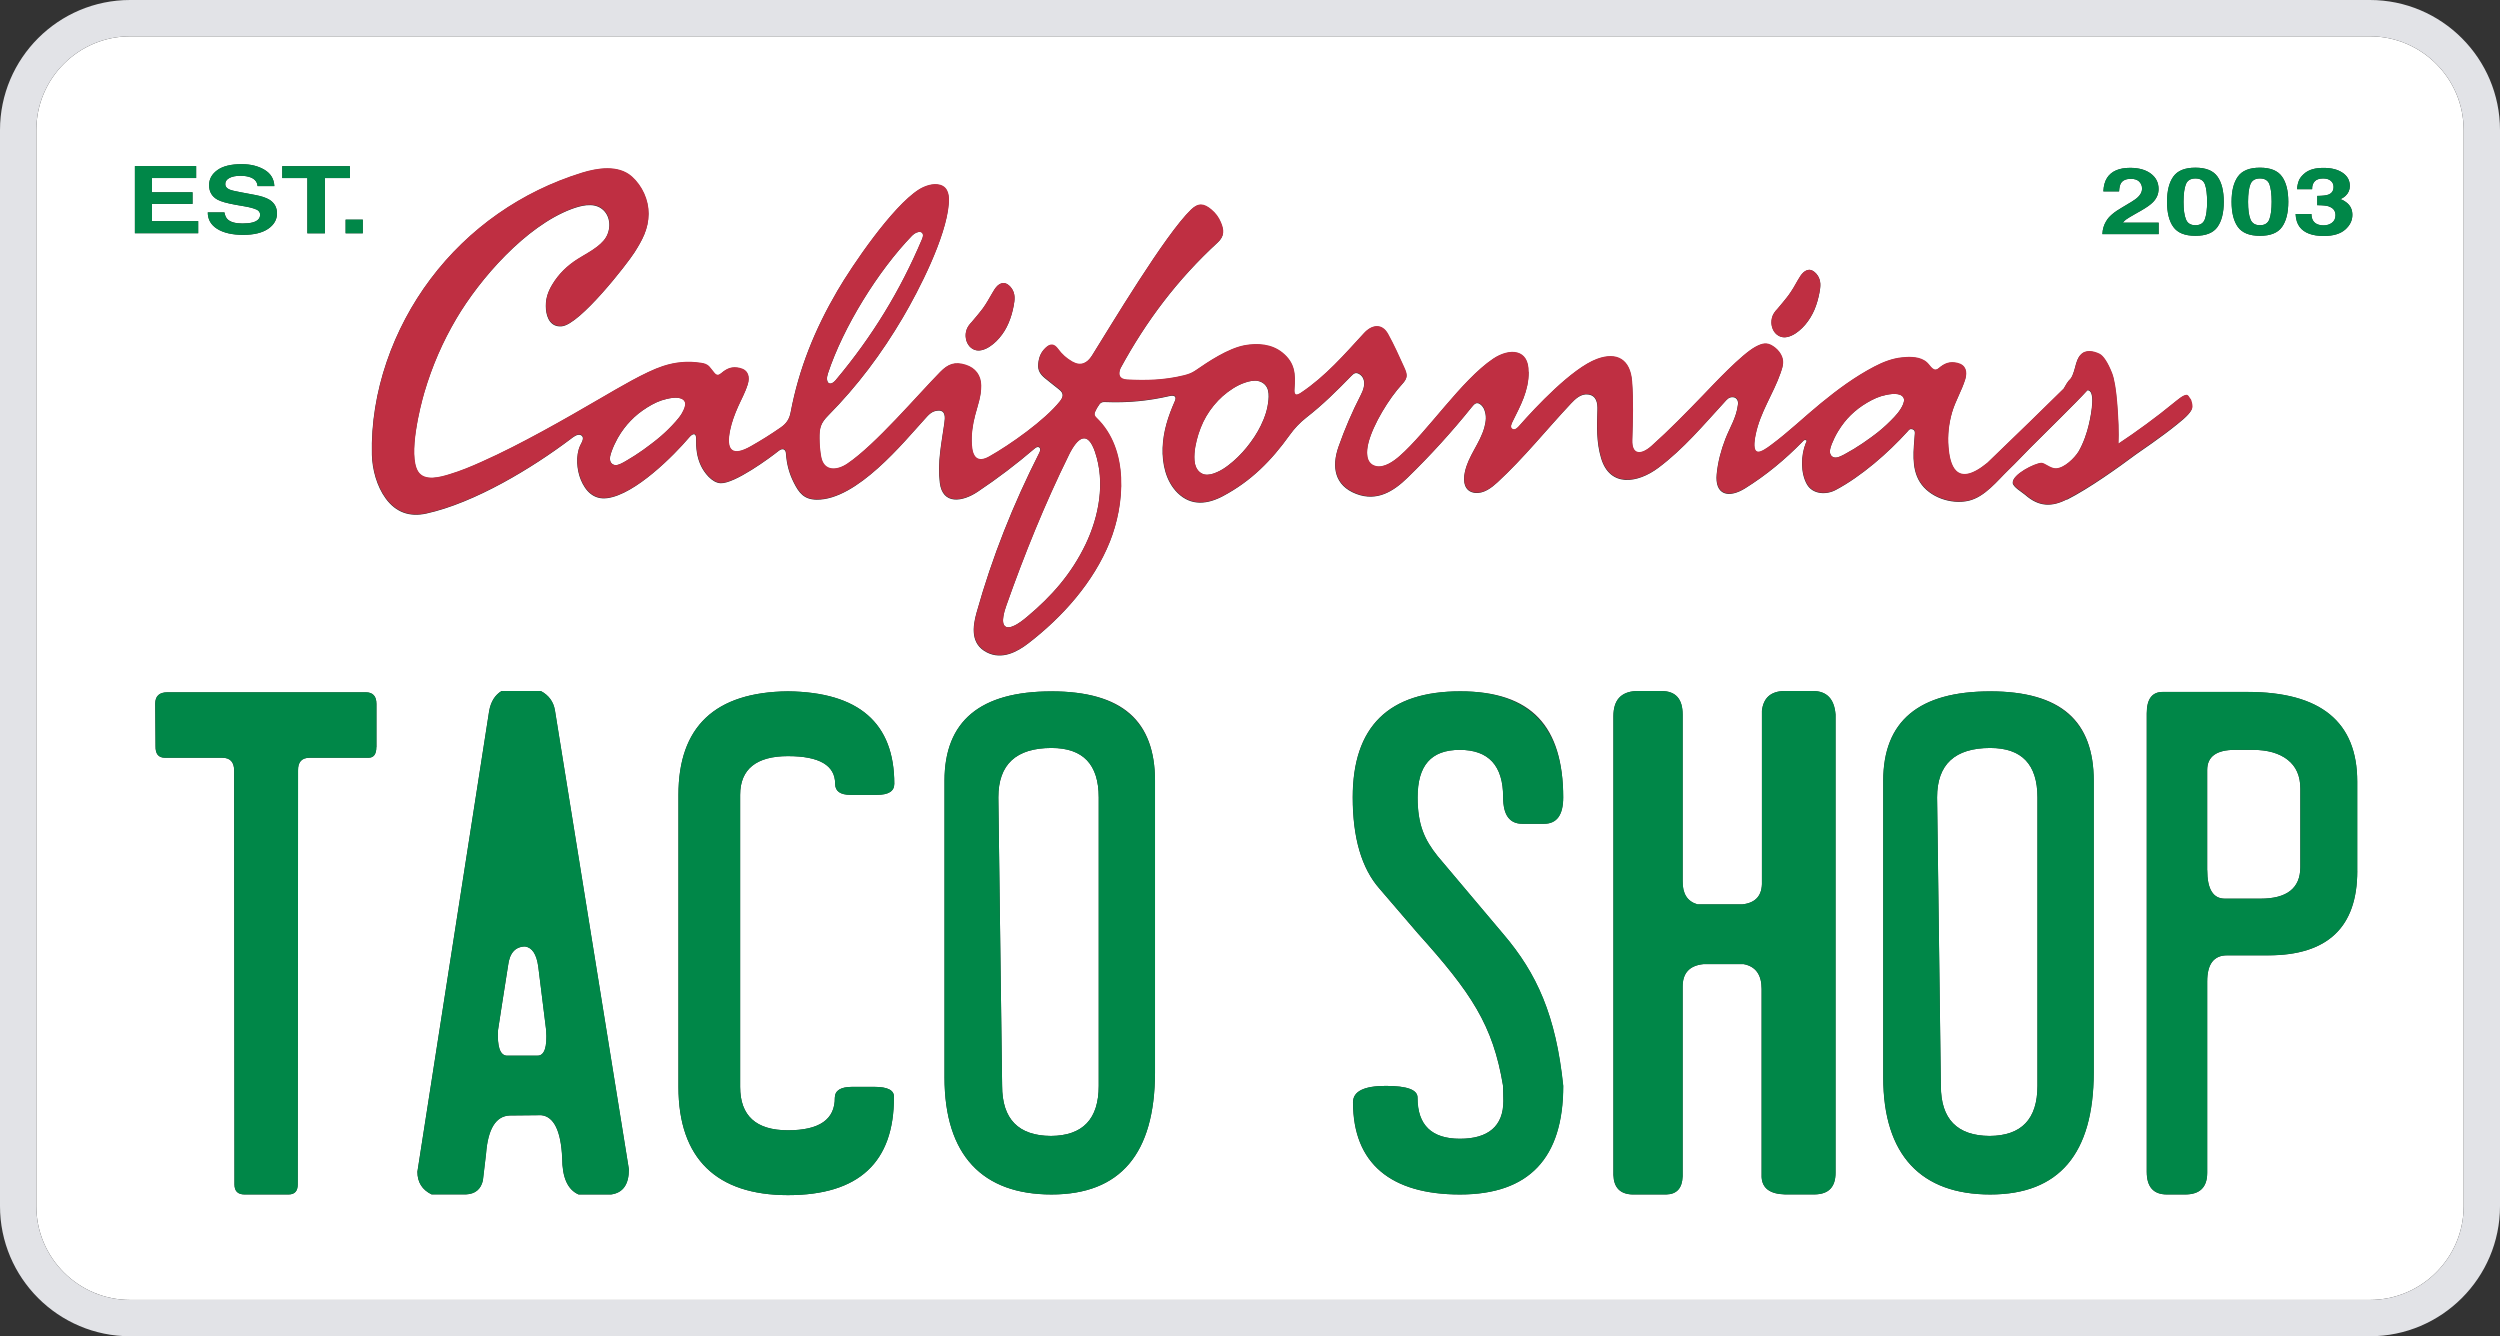 <?xml version="1.0" encoding="UTF-8"?>
<svg id="Layer_2" data-name="Layer 2" xmlns="http://www.w3.org/2000/svg" viewBox="0 0 490.03 261.92">
  <rect x="0" y="0" width="490.03" height="261.92" fill="#333333" stroke="none"/>
  <defs>
    <style>
      .cls-1 {
        fill: #008748;
      }

      .cls-2 {
        fill: #fff;
      }

      .cls-3 {
        fill: #e2e3e7;
      }

      .cls-4 {
        fill: #bf2f42;
        fill-rule: evenodd;
      }
    </style>
  </defs>
  <g id="Capa_1" data-name="Capa 1">
    <g>
      <g>
        <path class="cls-2" d="M206.11,146.61c-6.95,0-10.42,3.23-10.42,9.68l.74,56.56c0,6.5,3.19,9.77,9.56,9.81,6.25-.04,9.37-3.31,9.37-9.81v-56.56c0-6.46-3.08-9.68-9.25-9.68Z"/>
        <path class="cls-2" d="M133.01,77.99c-.69-.11-1.55,.02-2.31,.2-.75,.17-1.38,.39-2,.67-.62,.28-1.23,.62-1.84,1-.6,.38-1.19,.79-1.74,1.23-.56,.45-1.07,.92-1.52,1.4-.45,.47-.85,.93-1.26,1.47-.41,.54-.84,1.17-1.25,1.9-.51,.92-.91,1.8-1.18,2.56-.28,.76-.44,1.4-.3,1.9,.14,.51,.57,.87,1.15,.85,.57-.03,1.3-.44,1.92-.8,.62-.36,1.13-.67,1.69-1.03,.55-.36,1.15-.76,1.72-1.16,.57-.4,1.11-.81,1.67-1.24,.56-.42,1.13-.88,1.67-1.34,.54-.46,1.04-.92,1.55-1.42,.51-.5,1.02-1.04,1.48-1.56,.46-.52,.87-1.03,1.25-1.66,.37-.63,.7-1.39,.62-1.95-.09-.56-.61-.91-1.29-1.02Z"/>
        <path class="cls-2" d="M163.86,74.45c7.09-8.45,12.6-17.45,16.89-27.61,.69-1.63-.86-1.78-1.97-.65-6.63,6.85-13.51,17.94-16.5,27.03-.57,1.75,.34,2.72,1.59,1.23Z"/>
        <path class="cls-2" d="M390.11,146.61c-6.95,0-10.42,3.23-10.42,9.68l.74,56.56c0,6.5,3.19,9.77,9.56,9.81,6.25-.04,9.37-3.31,9.37-9.81v-56.56c0-6.46-3.08-9.68-9.25-9.68Z"/>
        <path class="cls-2" d="M442.98,44.15c.94,0,1.56-.39,1.85-1.18,.29-.79,.44-1.93,.44-3.41s-.15-2.71-.44-3.46c-.29-.75-.91-1.12-1.85-1.12s-1.56,.37-1.87,1.12c-.3,.75-.46,1.9-.46,3.46s.15,2.63,.46,3.41c.3,.79,.93,1.18,1.87,1.18Z"/>
        <path class="cls-2" d="M430.33,44.15c.94,0,1.56-.39,1.85-1.18,.29-.79,.44-1.93,.44-3.41s-.15-2.71-.44-3.46c-.29-.75-.91-1.12-1.85-1.12s-1.56,.37-1.87,1.12c-.3,.75-.46,1.9-.46,3.46s.15,2.63,.46,3.41c.3,.79,.93,1.18,1.87,1.18Z"/>
        <path class="cls-2" d="M105.51,189.47c-.33-2.43-1.19-3.74-2.59-3.95-1.93,.04-3.04,1.29-3.33,3.76l-1.23,7.83-.74,4.81c-.17,3.21,.39,4.87,1.66,5h5.98c1.44,.08,2.04-1.6,1.79-5.06l-1.54-12.4Z"/>
        <path class="cls-2" d="M464.52,7.12H25.51C15.37,7.12,7.12,15.37,7.12,25.51V236.41c0,10.14,8.25,18.39,18.39,18.39H464.52c10.14,0,18.39-8.25,18.39-18.39V25.51c0-10.14-8.25-18.39-18.39-18.39Zm-8.01,33.34c-.49-.16-1.25-.24-2.3-.24v-1.82c1.03-.01,1.74-.09,2.15-.24,.7-.25,1.05-.76,1.05-1.52,0-.49-.18-.9-.54-1.2-.36-.31-.86-.46-1.51-.46-.75,0-1.29,.19-1.65,.57-.35,.38-.52,.89-.5,1.53h-2.95c.03-.64,.17-1.25,.41-1.83,.26-.51,.67-.97,1.22-1.4,.41-.3,.91-.54,1.48-.7,.57-.16,1.27-.24,2.1-.24,1.54,0,2.78,.32,3.72,.96,.94,.64,1.41,1.5,1.41,2.58,0,.76-.28,1.4-.84,1.93-.36,.33-.73,.55-1.11,.67,.29,0,.7,.2,1.24,.6,.81,.6,1.21,1.42,1.21,2.46,0,1.1-.47,2.06-1.41,2.89-.94,.83-2.34,1.25-4.19,1.25-2.28,0-3.86-.6-4.75-1.79-.47-.64-.73-1.47-.78-2.5h3.11c0,.52,.1,.95,.31,1.29,.38,.62,1.08,.94,2.09,.94,.62,0,1.16-.17,1.62-.51,.46-.34,.69-.84,.69-1.48,0-.85-.43-1.42-1.28-1.71Zm-17.85-5.85c.83-1.16,2.26-1.74,4.32-1.74s3.49,.58,4.32,1.74c.83,1.16,1.24,2.81,1.24,4.94s-.41,3.78-1.24,4.94c-.83,1.16-2.26,1.73-4.32,1.73s-3.49-.58-4.32-1.73c-.83-1.15-1.24-2.8-1.24-4.94s.41-3.78,1.24-4.94Zm-12.65,0c.83-1.16,2.26-1.74,4.32-1.74s3.49,.58,4.32,1.74c.83,1.16,1.24,2.81,1.24,4.94s-.41,3.78-1.24,4.94c-.83,1.16-2.26,1.73-4.32,1.73s-3.49-.58-4.32-1.73c-.83-1.15-1.24-2.8-1.24-4.94s.41-3.78,1.24-4.94Zm-6.69,.98c-.38-.36-.92-.54-1.62-.54-.96,0-1.62,.29-1.97,.87-.2,.33-.32,.86-.36,1.59h-3.08c.05-1.1,.3-1.99,.74-2.67,.85-1.29,2.35-1.94,4.5-1.94,1.7,0,3.06,.38,4.07,1.14,1.01,.76,1.51,1.76,1.51,3.01,0,.96-.36,1.81-1.07,2.55-.47,.49-1.24,1.04-2.3,1.65l-1.27,.72c-.79,.45-1.34,.78-1.63,.98-.29,.2-.54,.44-.74,.7h7.03v2.24h-11.03c.03-.93,.28-1.78,.74-2.54,.45-.86,1.52-1.78,3.2-2.74,1.46-.84,2.4-1.44,2.83-1.8,.66-.56,.99-1.18,.99-1.86,0-.55-.19-1-.57-1.37Zm-71.9,26.42c.21-.54,.56-1.02,.96-1.43,.36-.45,.75-.9,1.12-1.34,.37-.45,.73-.89,1.08-1.36,.34-.47,.67-.96,.97-1.47,.3-.5,.58-1,.88-1.53,.31-.53,.64-1.09,1.07-1.48,.42-.38,.93-.59,1.44-.47,.51,.12,1.02,.58,1.35,1.08,.33,.5,.48,1.04,.52,1.61,.03,.57-.06,1.16-.17,1.74-.11,.57-.24,1.12-.4,1.68-.16,.55-.35,1.12-.58,1.66-.23,.54-.5,1.06-.8,1.55-.3,.49-.64,.96-1.01,1.4-.37,.44-.78,.84-1.23,1.21-.45,.37-.93,.69-1.47,.93-.54,.24-1.13,.39-1.69,.31-.56-.07-1.08-.37-1.47-.8-.38-.44-.62-1-.71-1.57-.09-.58-.03-1.17,.16-1.71Zm-157.94,2.58c.2-.54,.56-1.02,.96-1.43,.37-.45,.75-.89,1.12-1.33,.37-.45,.73-.89,1.08-1.36,.34-.47,.67-.96,.96-1.47,.3-.5,.58-1,.89-1.53,.3-.53,.63-1.09,1.06-1.48,.42-.38,.94-.59,1.45-.47,.51,.13,1.02,.58,1.34,1.08,.33,.5,.48,1.04,.52,1.6,.03,.58-.06,1.17-.17,1.75-.11,.57-.24,1.12-.4,1.68-.16,.56-.36,1.12-.59,1.66-.23,.54-.49,1.06-.79,1.55-.3,.49-.64,.96-1.02,1.4-.37,.44-.78,.85-1.23,1.21-.45,.37-.94,.69-1.47,.93-.55,.24-1.14,.39-1.7,.31-.56-.07-1.08-.38-1.46-.8-.38-.43-.63-.99-.71-1.57-.1-.58-.04-1.18,.16-1.71ZM55.32,32.57h13.26v2.33h-4.9v10.83h-3.44v-10.83h-4.92v-2.33Zm15.79,10.49v2.67h-3.37v-2.67h3.37Zm-20.84-1.98c-.48-.23-1.24-.44-2.27-.62l-1.77-.31c-1.74-.31-2.94-.65-3.59-1.01-1.1-.61-1.65-1.56-1.65-2.85,0-1.18,.54-2.16,1.62-2.94,1.08-.78,2.67-1.17,4.76-1.17,1.75,0,3.24,.37,4.47,1.1,1.23,.73,1.88,1.8,1.94,3.2h-3.29c-.06-.79-.5-1.35-1.32-1.69-.55-.22-1.23-.33-2.04-.33-.9,0-1.62,.14-2.16,.43-.54,.29-.81,.68-.81,1.2,0,.47,.27,.82,.8,1.05,.34,.16,1.07,.34,2.18,.54l2.87,.54c1.26,.24,2.2,.56,2.83,.95,.98,.62,1.46,1.51,1.46,2.69s-.58,2.2-1.73,2.99c-1.16,.79-2.79,1.19-4.9,1.19s-3.85-.39-5.09-1.17c-1.24-.78-1.85-1.86-1.85-3.23h3.27c.11,.6,.31,1.05,.62,1.35,.57,.54,1.54,.81,2.91,.81,.82,0,1.49-.07,2.01-.21,.98-.27,1.46-.78,1.46-1.53,0-.43-.24-.77-.72-1.01Zm-23.83-8.51h12.01v2.33h-8.66v2.79h7.95v2.28h-7.95v3.38h9.06v2.37h-12.41v-13.16Zm47.32,113.86c0,1.4-.51,2.1-1.54,2.1h-11.53c-1.56,0-2.32,.84-2.28,2.53l-.06,81.1c0,1.32-.6,1.97-1.79,1.97h-8.64c-1.32,0-1.97-.66-1.97-1.97l-.06-81.1c0-1.69-.78-2.53-2.34-2.53h-11.22c-1.28,0-1.89-.76-1.85-2.28l-.06-8.33c0-1.48,.8-2.22,2.41-2.22h38.86c1.4,0,2.1,.76,2.1,2.28v8.45Zm46.05,87.7h-6.41c-2.14-.94-3.21-3.33-3.21-7.15-.25-5.34-1.63-8.14-4.13-8.39l-6.17,.06c-2.71,.12-4.26,2.63-4.63,7.52l-.62,5.24c-.41,1.73-1.52,2.63-3.33,2.71h-6.72c-1.85-.9-2.78-2.38-2.78-4.44l14.06-90.29c.33-1.85,1.15-3.17,2.46-3.95h7.65c1.56,.82,2.49,2.08,2.78,3.76l14.5,89.99c0,2.96-1.15,4.61-3.45,4.93Zm34.63-12.58c6.17,0,9.23-2.14,9.19-6.41,.04-1.4,1.17-2.1,3.39-2.1h4.38c2.59,0,3.86,.66,3.82,1.97,.04,12.83-6.89,19.25-20.78,19.25s-21.46-7.07-21.46-21.22v-57.24c0-13.36,7.15-20.13,21.46-20.29,13.9,.16,20.85,6.21,20.85,18.13,0,1.44-1.13,2.16-3.39,2.16h-5.18c-2.02,0-3.02-.72-3.02-2.16,0-3.62-3.09-5.43-9.25-5.43s-9.37,2.53-9.37,7.59v57.24c0,5.67,3.12,8.51,9.37,8.51Zm71.95-11.29c-.04,15.91-6.81,23.87-20.29,23.87s-20.97-7.65-20.97-22.94v-58.16c0-11.68,6.99-17.51,20.97-17.51s20.29,5.84,20.29,17.51v57.24Zm55.34-42.5l12.95,15.36c6.55,7.69,10.28,15.91,11.72,29.73,0,14.19-6.74,21.28-20.23,21.28s-20.97-6.02-20.97-18.07c0-2.14,2.14-3.21,6.41-3.21s6.27,.78,6.23,2.34c0,5.35,2.78,8.02,8.32,8.02s8.51-2.47,8.51-7.4l-.06-2.96c-1.97-11.96-6.27-18.3-16.71-29.91l-7.52-8.76c-3.5-3.99-5.24-9.95-5.24-17.89,0-13.86,7.03-20.78,21.09-20.78s20.17,6.93,20.17,20.78c0,3.45-1.25,5.18-3.76,5.18h-4.25c-2.51,0-3.76-1.73-3.76-5.18,0-6.21-2.84-9.31-8.51-9.31s-8.26,3.11-8.26,9.31c0,5.39,1.37,8.32,3.88,11.47Zm78.05,62.11c0,2.8-1.35,4.21-4.07,4.25h-5.86c-2.92-.08-4.44-1.21-4.56-3.39v-36.88c0-2.8-1.17-4.42-3.52-4.87h-7.89c-2.76,.29-4.11,1.79-4.07,4.5v37.07c-.08,2.35-1.15,3.54-3.21,3.58h-6.66c-2.39-.08-3.62-1.36-3.7-3.82v-89.92c0-3.13,1.46-4.77,4.38-4.93h5.06c2.76,0,4.13,1.54,4.13,4.62v32.63c-.04,2.47,.92,3.99,2.9,4.56h8.82c2.63-.29,3.91-1.77,3.82-4.44v-33.49c.28-2.55,1.75-3.84,4.38-3.89h5.61c2.71,0,4.2,1.54,4.44,4.62v89.8Zm50.61-19.61c-.04,15.91-6.8,23.87-20.29,23.87s-20.97-7.65-20.97-22.94v-58.16c0-11.68,6.99-17.51,20.97-17.51s20.29,5.84,20.29,17.51v57.24Zm-5.25-112.37c-3.01,1.55-5.53,1.45-8.15-.85-.72-.61-2.44-1.58-2.48-2.39-.07-1.64,4.31-3.81,5.57-3.86,.65-.03,1.82,1.13,2.89,1.08,1.67-.07,3.64-2.06,4.42-3.3,1-1.68,1.7-3.87,2.01-5.22,.67-2.79,1.28-6.91-.25-6.84-2.36,2.6-7.66,7.73-11.22,11.31-1.4,1.41-2.75,2.87-4.19,4.25-2.26,2.18-4.69,5.37-7.9,6.1-3.36,.76-7.64-.65-9.53-3.68-1.75-2.8-1.21-6.35-.99-9.47,.03-.45-.03-.75-.53-.88-.49-.12-.67,.19-.93,.49-3.79,4.18-9.01,8.75-14.06,11.43-1.89,1-4.51,.83-5.62-1.11-1.3-2.27-1.19-5.74-.24-8.05,.09-.23,.38-.57-.04-.64-.32-.05-.43,.17-.61,.35-3.42,3.49-7.08,6.53-11.23,9.12-3.25,2.03-5.98,1.3-5.57-2.82,.24-2.39,.84-4.63,1.7-6.86,.85-2.2,2.15-4.17,2.44-6.63,.18-.68-.15-1.5-.93-1.55-.87-.06-1.23,.48-1.72,1.01-4.11,4.47-7.97,9.11-12.92,12.82-4.07,3.05-9.51,3.89-11.23-1.89-.94-3.16-.83-6.26-.72-9.45,.05-1.35-.18-2.83-1.84-3.03-1.44-.18-2.53,.92-3.36,1.79-4.82,5.13-9.19,10.63-14.39,15.43-1.12,1.03-2.7,2.29-4.46,2.06-2.1-.28-2.3-2.31-1.95-4,.68-3.27,2.97-5.67,3.84-8.83,.32-1.22,.45-2.29-.04-3.53-.15-.35-.38-.66-.64-.89-.81-.7-1.3-.18-1.83,.49-3.91,4.87-8.09,9.45-12.56,13.81-2.72,2.64-5.96,4.72-10.04,3.16-4.29-1.64-4.86-5.35-3.47-9.27,1.22-3.46,2.66-6.81,4.34-10.08,.46-.88,.98-2.22,.49-3.28-.19-.39-.43-.66-.81-.88-.66-.38-1.04-.09-1.5,.37-2.8,2.88-5.63,5.69-8.81,8.16-1.29,1.01-2.37,2.15-3.32,3.48-3.59,5.01-7.54,9.01-13.08,11.95-2.99,1.58-6.18,1.99-8.85-.63-2.34-2.3-3.05-5.78-2.95-8.82,.12-3.31,1.09-6.21,2.4-9.19,.41-.93-.14-1.2-1.04-.99-4.18,.97-8.3,1.35-12.59,1.17-.48-.02-.85,.03-1.16,.45-.37,.5-.67,1.02-.89,1.56-.2,.48-.06,.77,.29,1.11,6.48,6.23,5.52,17.07,2.63,24.28-3.19,7.98-9.33,14.8-15.96,19.9-2.21,1.7-5.18,3.28-8.12,1.78-3.22-1.63-2.82-4.97-2.04-7.76,3.06-10.94,7.19-21.28,12.32-31.39,.46-.9-.11-1.5-.9-.83-3.57,3.06-7.28,5.88-11.19,8.49-2.98,2-6.88,2.6-7.42-1.76-.5-4.01,.34-7.77,.88-11.65,.15-1.06,.32-2.59-1.21-2.5-1.32,.08-1.92,.9-2.69,1.74-4.03,4.41-13.23,15.81-21.12,15.72-2.5-.03-3.47-1.34-4.48-3.34-.93-1.83-1.4-3.67-1.54-5.72-.06-.92-.74-1.05-1.42-.51-1.72,1.39-8.64,6.45-11.38,6.34-1.74-.07-3.27-2.14-3.88-3.45-.81-1.74-.96-3.44-.93-5.29,.02-1.16-.66-1.05-1.34-.25-3.03,3.57-10.62,11.21-16.08,11.92-2.66,.35-4.27-1.4-5.18-3.6-.79-1.91-1.05-4.72-.13-6.7,.25-.54,1-1.59,.14-2.05-.65-.34-1.62,.47-2.02,.78-7.53,5.67-18.72,12.48-28.27,14.59-3.29,.72-5.98-.23-7.98-2.98-1.73-2.37-2.62-5.68-2.69-8.55-.31-12.31,4.17-24.68,11.46-34.39,7.47-9.95,17.85-17.19,29.72-20.85,2.87-.88,7.07-1.64,9.77,.78,2.01,1.81,3.27,4.54,3.26,7.27-.02,3-1.27,5.21-2.78,7.59-1.42,2.22-10.66,14.12-14.23,14.43-2.08,.18-2.93-1.55-3.08-3.32-.16-1.85,.3-3.31,1.24-4.87,1.29-2.11,2.9-3.65,4.97-4.98,1.63-1.04,4.47-2.39,5.57-4.29,1.02-1.76,.89-4.28-.85-5.58-1.74-1.3-4.24-.56-5.9,.05-9.03,3.38-18.02,13.72-22.59,21.47-2.72,4.6-4.78,9.36-6.29,14.48-.83,2.82-3.22,12.27-1.26,15.51,1.26,2.1,4.59,1.05,6.21,.56,2.15-.65,4.19-1.5,6.24-2.42,4.09-1.82,8.04-3.88,11.97-6.01,3.93-2.14,7.8-4.37,11.66-6.62,3.08-1.78,8.44-5,11.9-6.13,2.5-.82,4.87-1.03,7.47-.64,.67,.1,1.21,.24,1.7,.78,.32,.37,.65,.84,.97,1.21,.44,.52,.83,.45,1.31,.04,1.14-.97,2.15-1.39,3.67-1.02,1.64,.4,1.99,1.71,1.54,3.19-.48,1.56-1.27,2.94-1.92,4.42-.65,1.48-1.21,2.96-1.54,4.56-.84,4.05,.45,5.22,4.11,3.13,1.96-1.11,3.89-2.32,5.82-3.66,1.11-.77,1.7-1.63,1.95-2.97,1.63-8.61,4.75-16.27,9.15-23.8,2.88-4.93,10.76-16.55,15.97-19.85,1.1-.69,2.83-1.33,4.2-.9,1.68,.52,1.77,2.31,1.66,3.69-.52,6.58-5.86,16.96-9,22.29-4.14,7.03-8.88,13.38-14.63,19.19-1.48,1.5-1.73,2.45-1.71,4.51,.01,1.22,.1,2.44,.33,3.64,.54,2.87,3.09,2.69,5.15,1.29,5.52-3.74,13.67-13.36,18.2-17.97,1.51-1.54,2.84-2.06,4.98-1.38,1.92,.62,3.01,2.07,3.03,4.09,.02,2.04-.67,3.84-1.17,5.74-.51,1.92-.78,3.81-.66,5.82,.14,2.43,1.09,3.62,3.43,2.3,4.03-2.27,10.89-7.1,13.85-10.83,.69-.87,.81-1.57-.13-2.32-.93-.76-1.9-1.47-2.81-2.24-.93-.79-1.43-1.53-1.3-2.83,.13-1.26,.49-2.21,1.44-3.1,.94-.89,1.69-.75,2.44,.27,.76,1.04,1.64,1.82,2.75,2.46,1.68,.96,2.94,.32,3.9-1.2,3.6-5.74,14.33-23.74,19.43-28.62,1.41-1.35,2.52-1.17,3.94,.01,.85,.71,1.44,1.5,1.87,2.52,.67,1.57,.72,2.7-.64,3.95-7.85,7.23-13.95,15.3-19.03,24.65-.52,1.27-.2,2.14,1.25,2.22,3.79,.21,7.45,.09,11.18-.83,.79-.19,1.52-.44,2.2-.91,2.6-1.79,6.41-4.35,9.7-4.98,2.51-.45,5.26-.29,7.4,1.43,2.48,2,2.59,4.19,2.37,7.04-.1,1.23,.21,1.54,1.28,.82,4.84-3.25,8.5-7.5,12.36-11.69,1.52-1.66,3.51-1.98,4.71,.19,1.16,2.1,2.14,4.27,3.12,6.45,.68,1.51,.8,2.1-.39,3.39-2.5,2.71-5.68,7.86-6.59,11.51-.38,1.51-.63,4,1.41,4.53,1.69,.43,3.64-1.04,4.7-1.96,5.41-4.72,12.15-14.9,18.32-19.06,3.25-2.19,7.03-1.92,6.95,2.56h.04c.01,3.73-1.61,6.6-3.15,9.72-.19,.38-.59,1.16-.03,1.48,.52,.29,1.08-.35,1.35-.66,3.14-3.57,10.31-11.25,15.2-13.07,3.99-1.49,6.57,.16,6.89,4.41,.29,3.83,.16,7.64,.04,11.47-.1,3.01,1.77,2.94,3.78,1.15,3.52-3.14,6.8-6.52,10.08-9.91,2.05-2.12,7.6-8.11,10.37-9.55,1.2-.63,2.15-.92,3.39-.07,.61,.41,1.09,.87,1.46,1.5,.79,1.32,.46,2.39,.02,3.67-1.43,4.14-4.01,7.72-4.91,12.14-.12,.57-.56,2.7,.11,3.25,.43,.35,1.21-.09,1.56-.29,.48-.28,.93-.6,1.38-.94,3.41-2.53,6.46-5.48,9.74-8.16,3.3-2.7,6.67-5.19,10.47-7.18,1.69-.89,3.51-1.61,5.43-1.79,1.65-.16,3.66-.19,4.94,1.03,.67,.63,1.22,1.94,2.24,1.08,1.14-.97,2.15-1.39,3.68-1.03,1.65,.4,1.98,1.71,1.53,3.19-.68,2.22-1.91,4.21-2.57,6.44-.65,2.21-.91,4.53-.72,6.83,.27,3.27,1.34,8.27,7.64,3.1,4.43-4.23,12.62-12.21,14.95-14.53,.43-.71,.73-1.37,1.36-1.96,.27-.31,.56-1.01,.88-2.19,.28-1.18,.61-2.01,1.06-2.46,.98-1.12,2.58-.76,3.72-.2,.76,.4,1.61,1.65,2.45,3.77,.47,1.19,.8,3.33,.99,5.69,.27,2.96,.37,6.23,.26,8.14,3.44-2.26,7.69-5.38,10.66-7.84,.99-.78,1.98-1.68,2.68-1.71,.23-.01,.47,.24,.73,.79,.26,.51,.37,1.06,.39,1.58,.03,.77-1.08,1.9-2.93,3.36-3.02,2.46-7.45,5.45-8.04,5.87-3.39,2.52-9.12,6.65-13.59,8.91Zm56.91,72.84c0,11.02-5.82,16.53-17.45,16.53h-8.08c-2.59,0-3.89,1.71-3.89,5.12v37.5c0,2.84-1.44,4.25-4.32,4.25h-3.58c-2.63,0-3.95-1.48-3.95-4.44v-89.86c0-2.8,1.05-4.2,3.14-4.2h16.59c14.35,0,21.53,5.86,21.53,17.58v17.52Z"/>
        <path class="cls-2" d="M371.98,77.26c-.66-.12-1.5-.02-2.23,.13-.73,.15-1.35,.34-1.96,.6-.61,.26-1.21,.57-1.8,.92-.59,.35-1.17,.73-1.71,1.14-.55,.42-1.06,.87-1.51,1.31-.45,.44-.85,.88-1.26,1.4-.4,.51-.83,1.11-1.25,1.81-.52,.87-.92,1.72-1.21,2.45-.28,.73-.45,1.35-.33,1.83,.12,.49,.53,.85,1.09,.84,.55,0,1.26-.39,1.87-.72,.6-.34,1.11-.62,1.66-.95,.55-.33,1.13-.7,1.69-1.08,.56-.38,1.1-.75,1.65-1.16,.55-.4,1.12-.82,1.64-1.25,.53-.43,1.03-.87,1.53-1.34,.5-.47,1.01-.98,1.47-1.47,.46-.49,.87-.97,1.24-1.58,.38-.6,.72-1.33,.65-1.87-.07-.54-.56-.9-1.23-1.02Z"/>
        <path class="cls-2" d="M209.49,89.22c-4.71,9.56-8.67,19.37-12.22,29.41-.26,.72-.48,1.45-.6,2.22-.09,.6-.21,1.76,.58,2.05,1.16,.42,3.35-1.4,4.01-1.95,4.89-4.08,8.78-8.49,11.56-14.32,2.57-5.4,3.85-12.06,1.82-18.02-1.47-4.31-3.4-2.96-5.16,.61Z"/>
        <path class="cls-2" d="M448.41,148.92c-1.66-1.29-3.94-1.94-6.82-1.94h-3.52c-3.62,0-5.43,1.32-5.43,3.95v19.61c0,3.74,1.15,5.61,3.45,5.61h6.97c5.18,0,7.79-2.03,7.83-6.11v-15.48c0-2.47-.83-4.35-2.5-5.64Z"/>
        <path class="cls-2" d="M246.6,74.67c-.79-.15-1.72,.03-2.56,.32-.84,.28-1.6,.67-2.33,1.12-.73,.46-1.43,.98-2.07,1.55-.63,.56-1.2,1.16-1.74,1.82-.53,.66-1.04,1.37-1.47,2.11-.43,.74-.79,1.49-1.1,2.28-.31,.78-.57,1.6-.78,2.44-.21,.86-.37,1.68-.43,2.58-.06,.9-.03,1.87,.29,2.64,.32,.77,.94,1.32,1.69,1.48,.75,.15,1.62-.08,2.41-.44,.8-.34,1.52-.8,2.21-1.33,.7-.53,1.38-1.12,1.98-1.72,.61-.6,1.15-1.2,1.68-1.85,.53-.66,1.05-1.37,1.52-2.08,.47-.71,.87-1.42,1.24-2.18,.37-.76,.72-1.59,.97-2.41,.26-.83,.42-1.67,.51-2.54,.08-.87,.07-1.76-.26-2.44-.34-.69-.99-1.18-1.79-1.34Z"/>
      </g>
      <path class="cls-3" d="M464.52,0H25.51C11.44,0,0,11.44,0,25.51V236.41c0,14.06,11.44,25.51,25.51,25.51H464.52c14.06,0,25.51-11.44,25.51-25.51V25.51c0-14.06-11.44-25.51-25.51-25.51Zm18.39,236.41c0,10.14-8.25,18.39-18.39,18.39H25.51c-10.14,0-18.39-8.25-18.39-18.39V25.51C7.12,15.37,15.37,7.12,25.51,7.12H464.52c10.14,0,18.39,8.25,18.39,18.39V236.41Z"/>
      <g>
        <path class="cls-1" d="M32.82,135.69h38.86c1.4,0,2.1,.76,2.1,2.28v8.45c0,1.4-.51,2.1-1.54,2.1h-11.53c-1.56,0-2.32,.84-2.28,2.53l-.06,81.1c0,1.32-.6,1.97-1.79,1.97h-8.64c-1.32,0-1.97-.66-1.97-1.97l-.06-81.1c0-1.69-.78-2.53-2.34-2.53h-11.22c-1.28,0-1.89-.76-1.85-2.28l-.06-8.33c0-1.48,.8-2.22,2.41-2.22Zm65.53-.25h7.65c1.56,.82,2.49,2.08,2.78,3.76l14.5,89.99c0,2.96-1.15,4.6-3.45,4.93h-6.41c-2.14-.94-3.21-3.33-3.21-7.15-.25-5.34-1.63-8.14-4.13-8.39l-6.17,.06c-2.71,.12-4.26,2.63-4.63,7.52l-.62,5.24c-.41,1.73-1.52,2.63-3.33,2.71h-6.72c-1.85-.9-2.78-2.38-2.78-4.44l14.06-90.29c.33-1.85,1.15-3.17,2.46-3.95Zm0,61.68l-.74,4.81c-.17,3.21,.39,4.87,1.66,5h5.98c1.44,.08,2.04-1.6,1.79-5.06l-1.54-12.4c-.33-2.43-1.19-3.74-2.59-3.95-1.93,.04-3.04,1.29-3.33,3.76l-1.23,7.83Zm68.37-41.32c-2.02,0-3.02-.72-3.02-2.16,0-3.62-3.09-5.43-9.25-5.43s-9.37,2.53-9.37,7.59v57.24c0,5.67,3.12,8.51,9.37,8.51s9.23-2.14,9.19-6.41c.04-1.4,1.17-2.1,3.39-2.1h4.38c2.59,0,3.86,.66,3.82,1.97,.04,12.83-6.89,19.25-20.78,19.25s-21.46-7.07-21.46-21.22v-57.24c0-13.36,7.15-20.13,21.46-20.29,13.9,.16,20.85,6.21,20.85,18.13,0,1.44-1.13,2.16-3.39,2.16h-5.18Zm39.39-20.29c13.53,0,20.29,5.84,20.29,17.51v57.24c-.04,15.91-6.81,23.87-20.29,23.87s-20.97-7.65-20.97-22.94v-58.16c0-11.68,6.99-17.51,20.97-17.51Zm-10.42,20.78l.74,56.56c0,6.5,3.19,9.77,9.56,9.81,6.25-.04,9.37-3.31,9.37-9.81v-56.56c0-6.46-3.08-9.68-9.25-9.68-6.95,0-10.42,3.23-10.42,9.68Z"/>
        <path class="cls-1" d="M286.25,135.51c13.44,0,20.17,6.93,20.17,20.78,0,3.45-1.25,5.18-3.76,5.18h-4.25c-2.51,0-3.76-1.73-3.76-5.18,0-6.21-2.84-9.31-8.51-9.31s-8.26,3.11-8.26,9.31c0,5.39,1.37,8.32,3.88,11.47l12.95,15.36c6.55,7.69,10.28,15.91,11.72,29.73,0,14.19-6.74,21.28-20.23,21.28s-20.97-6.02-20.97-18.07c0-2.14,2.14-3.21,6.41-3.21s6.27,.78,6.23,2.34c0,5.35,2.78,8.02,8.32,8.02s8.51-2.47,8.51-7.4l-.06-2.96c-1.97-11.96-6.27-18.3-16.71-29.91l-7.52-8.76c-3.5-3.99-5.24-9.95-5.24-17.89,0-13.86,7.03-20.78,21.09-20.78Zm34.39-.06h5.06c2.76,0,4.13,1.54,4.13,4.62v32.63c-.04,2.47,.92,3.99,2.9,4.56h8.82c2.63-.29,3.91-1.77,3.82-4.44v-33.49c.28-2.55,1.75-3.84,4.38-3.89h5.61c2.71,0,4.2,1.54,4.44,4.62v89.8c0,2.8-1.35,4.21-4.07,4.25h-5.86c-2.92-.08-4.44-1.21-4.56-3.39v-36.88c0-2.8-1.17-4.42-3.52-4.87h-7.89c-2.76,.29-4.11,1.79-4.07,4.5v37.07c-.08,2.35-1.15,3.54-3.21,3.58h-6.66c-2.39-.08-3.62-1.36-3.7-3.82v-89.92c0-3.13,1.46-4.77,4.38-4.93Zm69.48,.06c13.53,0,20.29,5.84,20.29,17.51v57.24c-.04,15.91-6.8,23.87-20.29,23.87s-20.97-7.65-20.97-22.94v-58.16c0-11.68,6.99-17.51,20.97-17.51Zm-10.42,20.78l.74,56.56c0,6.5,3.19,9.77,9.56,9.81,6.25-.04,9.37-3.31,9.37-9.81v-56.56c0-6.46-3.08-9.68-9.25-9.68-6.95,0-10.42,3.23-10.42,9.68Zm56.84,30.96c-2.59,0-3.89,1.71-3.89,5.12v37.5c0,2.84-1.44,4.25-4.32,4.25h-3.58c-2.63,0-3.95-1.48-3.95-4.44v-89.86c0-2.8,1.05-4.2,3.14-4.2h16.59c14.35,0,21.53,5.86,21.53,17.58v17.52c0,11.02-5.82,16.53-17.45,16.53h-8.08Zm-3.89-16.71c0,3.74,1.15,5.61,3.45,5.61h6.97c5.18,0,7.79-2.03,7.83-6.11v-15.48c0-2.47-.83-4.35-2.5-5.64-1.66-1.29-3.94-1.94-6.82-1.94h-3.52c-3.62,0-5.43,1.32-5.43,3.95v19.61Z"/>
      </g>
      <g>
        <path class="cls-4" d="M190.03,67.87c.38,.43,.9,.73,1.46,.8,.56,.08,1.15-.07,1.7-.31,.54-.24,1.02-.56,1.47-.93,.44-.36,.86-.77,1.23-1.21,.38-.44,.71-.91,1.02-1.4,.3-.49,.57-1.01,.79-1.55,.23-.54,.42-1.1,.59-1.66,.16-.56,.29-1.1,.4-1.68,.11-.58,.2-1.17,.17-1.75-.03-.56-.18-1.11-.52-1.6-.33-.5-.83-.95-1.34-1.08-.51-.12-1.03,.09-1.45,.47-.42,.39-.75,.94-1.06,1.48-.3,.53-.59,1.04-.89,1.53-.3,.5-.62,.99-.96,1.47-.34,.47-.7,.91-1.08,1.36-.37,.44-.75,.89-1.12,1.33-.4,.41-.76,.89-.96,1.43-.2,.54-.26,1.13-.16,1.71,.09,.58,.33,1.14,.71,1.57Z"/>
        <path class="cls-4" d="M347.97,65.29c.39,.43,.91,.73,1.47,.8,.56,.08,1.16-.07,1.69-.31,.54-.23,1.03-.56,1.47-.93,.45-.37,.86-.77,1.23-1.21,.37-.44,.7-.91,1.01-1.4,.3-.49,.57-1.01,.8-1.55,.23-.54,.42-1.1,.58-1.66,.16-.56,.29-1.11,.4-1.68,.11-.58,.2-1.17,.17-1.74-.03-.57-.18-1.11-.52-1.61-.33-.5-.83-.95-1.35-1.08-.51-.12-1.02,.09-1.44,.47-.43,.39-.76,.94-1.07,1.48-.3,.53-.58,1.04-.88,1.53-.3,.5-.63,.99-.97,1.47-.34,.47-.71,.91-1.08,1.36-.37,.44-.75,.88-1.12,1.34-.41,.41-.76,.89-.96,1.43-.2,.54-.26,1.13-.16,1.71,.09,.58,.33,1.14,.71,1.57Z"/>
        <path class="cls-4" d="M429.32,78.17c-.26-.55-.5-.8-.73-.79-.7,.03-1.69,.94-2.68,1.71-2.97,2.46-7.21,5.57-10.66,7.84,.11-1.9,0-5.17-.26-8.14-.2-2.36-.52-4.5-.99-5.69-.84-2.12-1.69-3.38-2.45-3.77-1.14-.55-2.74-.92-3.72,.2-.45,.45-.78,1.28-1.06,2.46-.32,1.18-.62,1.88-.88,2.19-.63,.59-.93,1.25-1.36,1.96-2.34,2.31-10.52,10.3-14.95,14.53-6.31,5.18-7.38,.17-7.64-3.1-.19-2.3,.08-4.62,.72-6.83,.66-2.23,1.89-4.23,2.57-6.44,.45-1.47,.12-2.79-1.53-3.19-1.53-.36-2.54,.06-3.68,1.03-1.01,.86-1.57-.45-2.24-1.08-1.29-1.22-3.29-1.19-4.94-1.03-1.91,.19-3.74,.91-5.43,1.79-3.8,1.99-7.17,4.48-10.47,7.18-3.27,2.68-6.32,5.63-9.74,8.16-.45,.34-.9,.66-1.38,.94-.35,.2-1.12,.64-1.56,.29-.67-.55-.23-2.67-.11-3.25,.9-4.42,3.47-8.01,4.91-12.14,.45-1.28,.77-2.35-.02-3.67-.38-.63-.85-1.09-1.46-1.5-1.25-.85-2.19-.55-3.39,.07-2.77,1.45-8.33,7.44-10.37,9.55-3.28,3.39-6.56,6.77-10.08,9.91-2.01,1.79-3.88,1.86-3.78-1.15,.12-3.83,.25-7.64-.04-11.47-.32-4.25-2.89-5.9-6.89-4.41-4.89,1.82-12.06,9.5-15.2,13.07-.27,.31-.83,.95-1.35,.66-.56-.32-.16-1.09,.03-1.48,1.54-3.12,3.16-5.98,3.15-9.72h-.04c.09-4.47-3.69-4.75-6.95-2.56-6.17,4.16-12.91,14.34-18.32,19.06-1.06,.93-3,2.4-4.7,1.96-2.04-.53-1.79-3.02-1.41-4.53,.91-3.65,4.09-8.8,6.59-11.51,1.2-1.29,1.08-1.88,.39-3.39-.99-2.18-1.96-4.35-3.12-6.45-1.2-2.16-3.19-1.85-4.71-.19-3.86,4.19-7.52,8.45-12.36,11.69-1.07,.71-1.38,.41-1.28-.82,.22-2.85,.11-5.03-2.37-7.04-2.14-1.72-4.89-1.88-7.4-1.43-3.3,.63-7.1,3.19-9.7,4.98-.68,.47-1.41,.71-2.2,.91-3.73,.92-7.39,1.05-11.18,.83-1.45-.08-1.77-.95-1.25-2.22,5.08-9.35,11.18-17.42,19.03-24.65,1.36-1.25,1.3-2.38,.64-3.95-.43-1.02-1.02-1.81-1.87-2.52-1.42-1.18-2.53-1.36-3.94-.01-5.09,4.88-15.83,22.89-19.43,28.62-.96,1.53-2.22,2.16-3.9,1.2-1.11-.64-1.99-1.42-2.75-2.46-.74-1.02-1.5-1.16-2.44-.27-.94,.89-1.31,1.85-1.44,3.1-.13,1.3,.37,2.04,1.3,2.83,.91,.77,1.88,1.49,2.81,2.24,.93,.76,.82,1.45,.13,2.32-2.96,3.74-9.82,8.56-13.85,10.83-2.33,1.32-3.29,.13-3.43-2.3-.12-2.01,.15-3.89,.66-5.82,.5-1.89,1.19-3.7,1.17-5.74-.02-2.03-1.11-3.48-3.03-4.09-2.13-.68-3.47-.16-4.98,1.38-4.53,4.61-12.68,14.23-18.2,17.97-2.06,1.4-4.61,1.57-5.15-1.29-.23-1.2-.31-2.42-.33-3.64-.02-2.06,.23-3.01,1.71-4.51,5.75-5.81,10.49-12.16,14.63-19.19,3.14-5.33,8.48-15.71,9-22.29,.11-1.38,.02-3.17-1.66-3.69-1.37-.43-3.11,.21-4.2,.9-5.22,3.3-13.1,14.91-15.97,19.85-4.4,7.53-7.51,15.19-9.15,23.8-.26,1.34-.84,2.21-1.95,2.98-1.93,1.35-3.86,2.55-5.82,3.66-3.66,2.09-4.95,.92-4.11-3.13,.33-1.59,.89-3.08,1.54-4.56,.65-1.47,1.44-2.86,1.92-4.42,.45-1.48,.11-2.79-1.54-3.19-1.53-.37-2.54,.05-3.67,1.02-.49,.41-.87,.48-1.31-.04-.32-.37-.65-.84-.97-1.21-.49-.54-1.03-.68-1.7-.78-2.61-.39-4.98-.18-7.47,.64-3.46,1.13-8.82,4.35-11.9,6.13-3.86,2.25-7.73,4.48-11.66,6.62-3.93,2.14-7.88,4.19-11.97,6.01-2.04,.92-4.09,1.77-6.24,2.42-1.62,.49-4.95,1.54-6.21-.56-1.95-3.24,.43-12.69,1.26-15.51,1.51-5.12,3.58-9.88,6.29-14.48,4.57-7.74,13.56-18.09,22.59-21.47,1.66-.62,4.16-1.35,5.9-.05,1.74,1.3,1.87,3.82,.85,5.58-1.1,1.9-3.94,3.25-5.57,4.29-2.07,1.32-3.69,2.86-4.97,4.98-.94,1.55-1.41,3.01-1.24,4.87,.15,1.77,1,3.5,3.08,3.32,3.57-.31,12.82-12.21,14.23-14.43,1.51-2.38,2.76-4.59,2.78-7.59,.01-2.72-1.25-5.46-3.26-7.27-2.7-2.42-6.9-1.66-9.77-.78-11.87,3.66-22.25,10.9-29.72,20.85-7.29,9.71-11.77,22.08-11.46,34.39,.07,2.87,.96,6.18,2.69,8.55,2,2.75,4.69,3.7,7.98,2.98,9.55-2.11,20.74-8.92,28.27-14.59,.4-.31,1.37-1.12,2.02-.78,.86,.46,.11,1.5-.14,2.05-.92,1.98-.66,4.78,.13,6.7,.91,2.2,2.52,3.95,5.18,3.6,5.47-.7,13.05-8.34,16.08-11.92,.67-.8,1.36-.91,1.34,.25-.03,1.86,.12,3.56,.93,5.29,.61,1.31,2.14,3.38,3.88,3.45,2.74,.11,9.66-4.95,11.38-6.34,.68-.54,1.36-.41,1.42,.51,.14,2.05,.61,3.89,1.54,5.72,1.01,2,1.98,3.31,4.48,3.34,7.89,.09,17.09-11.31,21.12-15.72,.77-.84,1.37-1.66,2.69-1.74,1.52-.09,1.36,1.44,1.21,2.5-.54,3.87-1.38,7.64-.88,11.65,.54,4.36,4.43,3.76,7.42,1.76,3.9-2.61,7.62-5.44,11.19-8.49,.79-.67,1.35-.07,.9,.83-5.12,10.12-9.25,20.46-12.32,31.39-.78,2.79-1.18,6.13,2.04,7.76,2.95,1.5,5.91-.08,8.12-1.78,6.63-5.09,12.77-11.92,15.96-19.9,2.88-7.21,3.85-18.05-2.63-24.28-.35-.34-.49-.63-.29-1.11,.23-.54,.52-1.06,.89-1.56,.31-.43,.68-.48,1.16-.45,4.29,.19,8.41-.19,12.59-1.17,.89-.21,1.45,.05,1.04,.99-1.31,2.97-2.28,5.87-2.4,9.19-.1,3.04,.61,6.52,2.95,8.82,2.67,2.62,5.87,2.21,8.85,.63,5.54-2.94,9.49-6.94,13.08-11.95,.95-1.33,2.03-2.47,3.32-3.48,3.18-2.47,6.01-5.28,8.81-8.16,.46-.47,.84-.75,1.5-.37,.37,.22,.62,.49,.81,.88,.49,1.07-.03,2.4-.49,3.28-1.68,3.27-3.12,6.62-4.34,10.08-1.39,3.92-.81,7.63,3.47,9.27,4.08,1.57,7.31-.52,10.04-3.16,4.47-4.35,8.65-8.94,12.56-13.81,.54-.67,1.03-1.19,1.83-.49,.26,.23,.49,.53,.64,.89,.49,1.24,.36,2.31,.04,3.53-.86,3.16-3.16,5.56-3.84,8.83-.36,1.69-.16,3.72,1.95,4,1.77,.23,3.34-1.04,4.46-2.06,5.2-4.8,9.58-10.3,14.39-15.43,.82-.87,1.92-1.97,3.36-1.79,1.66,.2,1.89,1.68,1.84,3.03-.11,3.19-.21,6.29,.72,9.45,1.72,5.78,7.16,4.94,11.23,1.89,4.95-3.7,8.8-8.34,12.92-12.82,.49-.53,.85-1.07,1.72-1.01,.78,.04,1.11,.87,.93,1.55-.29,2.46-1.59,4.44-2.44,6.63-.87,2.23-1.46,4.47-1.7,6.86-.41,4.11,2.32,4.84,5.57,2.82,4.15-2.59,7.81-5.63,11.23-9.12,.18-.18,.29-.4,.61-.35,.41,.07,.13,.41,.04,.64-.95,2.31-1.06,5.78,.24,8.05,1.11,1.94,3.73,2.12,5.62,1.11,5.05-2.68,10.27-7.25,14.06-11.43,.26-.29,.44-.61,.93-.49,.5,.13,.56,.43,.53,.88-.21,3.12-.76,6.67,.99,9.47,1.89,3.03,6.17,4.44,9.53,3.68,3.21-.73,5.64-3.92,7.9-6.1,1.44-1.38,2.79-2.84,4.19-4.25,3.55-3.58,8.86-8.71,11.22-11.31,1.53-.07,.92,4.06,.25,6.84-.31,1.35-1.01,3.54-2.01,5.22-.78,1.24-2.75,3.22-4.42,3.3-1.07,.05-2.24-1.11-2.89-1.08-1.26,.05-5.64,2.23-5.56,3.86,.04,.81,1.76,1.78,2.48,2.39,2.62,2.3,5.14,2.41,8.15,.85,4.47-2.27,10.21-6.39,13.59-8.91,.59-.41,5.02-3.41,8.04-5.87,1.85-1.46,2.96-2.59,2.93-3.36-.02-.52-.14-1.07-.39-1.58Zm-267.05-4.95c2.99-9.09,9.87-20.18,16.5-27.03,1.11-1.14,2.66-.98,1.97,.65-4.29,10.16-9.8,19.16-16.89,27.61-1.25,1.49-2.16,.52-1.59-1.23Zm-28.58,7.74c-.38,.64-.78,1.14-1.25,1.66-.46,.52-.97,1.06-1.48,1.56-.5,.5-1.01,.96-1.55,1.42-.54,.46-1.11,.92-1.67,1.34-.56,.43-1.1,.83-1.67,1.24-.57,.41-1.17,.8-1.72,1.16-.56,.36-1.07,.66-1.69,1.03-.62,.36-1.34,.77-1.92,.8-.58,.02-1.01-.34-1.15-.85-.14-.5,.02-1.14,.3-1.9,.27-.76,.67-1.65,1.18-2.56,.41-.73,.84-1.36,1.25-1.9,.41-.55,.81-1,1.26-1.47,.45-.47,.97-.95,1.52-1.4,.55-.44,1.14-.85,1.74-1.23,.6-.38,1.22-.72,1.84-1,.62-.28,1.25-.5,2-.67,.75-.18,1.62-.31,2.31-.2,.69,.11,1.21,.46,1.29,1.02,.09,.55-.24,1.31-.62,1.95Zm80.96,7.65c2.04,5.96,.76,12.62-1.82,18.02-2.79,5.83-6.67,10.24-11.56,14.32-.66,.55-2.85,2.38-4.01,1.95-.8-.29-.67-1.46-.58-2.05,.12-.77,.34-1.5,.6-2.22,3.55-10.04,7.52-19.85,12.22-29.41,1.76-3.57,3.69-4.92,5.16-.61Zm34-10.16c-.08,.86-.25,1.7-.51,2.54-.26,.83-.6,1.65-.97,2.41-.38,.76-.78,1.47-1.24,2.18-.46,.71-.98,1.42-1.52,2.08-.53,.65-1.07,1.25-1.68,1.85-.6,.6-1.28,1.19-1.98,1.72-.69,.53-1.42,.99-2.21,1.33-.8,.36-1.66,.59-2.41,.44-.75-.16-1.37-.72-1.69-1.48-.33-.77-.36-1.74-.29-2.64,.06-.9,.22-1.72,.43-2.58,.21-.84,.47-1.65,.78-2.44,.31-.79,.67-1.55,1.1-2.28,.43-.74,.93-1.46,1.47-2.11,.54-.66,1.11-1.25,1.74-1.82,.64-.56,1.34-1.09,2.07-1.55,.73-.46,1.49-.84,2.33-1.12,.84-.29,1.77-.47,2.56-.32,.79,.15,1.45,.64,1.79,1.34,.33,.69,.34,1.58,.26,2.44Zm123.91,1.7c-.37,.6-.78,1.09-1.24,1.58-.46,.49-.96,1-1.47,1.47-.5,.47-1,.91-1.53,1.34s-1.1,.85-1.64,1.25c-.55,.4-1.08,.78-1.65,1.16-.56,.38-1.15,.75-1.69,1.08-.54,.33-1.05,.62-1.66,.95-.61,.33-1.32,.71-1.87,.72-.56,0-.97-.36-1.09-.84-.12-.49,.05-1.1,.33-1.83,.28-.73,.69-1.58,1.21-2.45,.42-.7,.85-1.29,1.25-1.81,.41-.52,.81-.95,1.26-1.4,.45-.44,.96-.89,1.51-1.31,.55-.41,1.12-.79,1.71-1.14,.59-.34,1.19-.66,1.8-.92,.61-.26,1.23-.45,1.96-.6,.73-.15,1.57-.25,2.23-.13,.67,.12,1.15,.48,1.23,1.02,.07,.54-.27,1.27-.65,1.87Z"/>
      </g>
      <g>
        <path class="cls-1" d="M38.45,34.89h-8.66v2.79h7.95v2.28h-7.95v3.38h9.06v2.37h-12.41v-13.16h12.01v2.33Z"/>
        <path class="cls-1" d="M43.98,41.66c.11,.6,.31,1.05,.62,1.35,.57,.54,1.54,.81,2.91,.81,.82,0,1.49-.07,2.01-.21,.98-.27,1.46-.78,1.46-1.53,0-.43-.24-.77-.72-1.01-.48-.23-1.24-.44-2.27-.62l-1.77-.31c-1.74-.31-2.94-.65-3.59-1.01-1.1-.61-1.65-1.56-1.65-2.85,0-1.18,.54-2.16,1.62-2.94,1.08-.78,2.67-1.17,4.76-1.17,1.75,0,3.24,.37,4.47,1.1,1.23,.73,1.88,1.8,1.94,3.2h-3.29c-.06-.79-.5-1.35-1.32-1.69-.55-.22-1.23-.33-2.04-.33-.9,0-1.62,.14-2.16,.43s-.81,.68-.81,1.2c0,.47,.27,.82,.8,1.05,.34,.16,1.07,.34,2.18,.54l2.87,.54c1.26,.24,2.2,.56,2.83,.95,.98,.62,1.46,1.51,1.46,2.69s-.58,2.2-1.73,2.99c-1.16,.79-2.79,1.19-4.9,1.19s-3.85-.39-5.09-1.17-1.85-1.86-1.85-3.23h3.27Z"/>
        <path class="cls-1" d="M68.59,32.57v2.33h-4.9v10.83h-3.44v-10.83h-4.92v-2.33h13.26Z"/>
        <path class="cls-1" d="M67.75,43.05h3.37v2.67h-3.37v-2.67Z"/>
      </g>
      <g>
        <path class="cls-1" d="M412.86,43.36c.45-.86,1.52-1.78,3.2-2.74,1.46-.84,2.4-1.44,2.83-1.8,.66-.56,.99-1.18,.99-1.86,0-.55-.19-1-.57-1.37-.38-.36-.92-.54-1.62-.54-.96,0-1.62,.29-1.97,.87-.2,.33-.32,.86-.36,1.59h-3.08c.05-1.1,.3-1.99,.74-2.67,.85-1.29,2.35-1.94,4.5-1.94,1.7,0,3.06,.38,4.07,1.14s1.51,1.76,1.51,3.01c0,.96-.36,1.81-1.07,2.55-.47,.49-1.24,1.04-2.3,1.65l-1.27,.72c-.79,.45-1.34,.78-1.63,.98-.29,.2-.54,.44-.74,.7h7.03v2.24h-11.03c.03-.93,.28-1.78,.74-2.54Z"/>
        <path class="cls-1" d="M434.64,34.61c.83,1.16,1.24,2.81,1.24,4.94s-.41,3.78-1.24,4.94c-.83,1.16-2.26,1.73-4.32,1.73s-3.49-.58-4.32-1.73c-.83-1.15-1.24-2.8-1.24-4.94s.41-3.78,1.24-4.94c.83-1.16,2.26-1.74,4.32-1.74s3.49,.58,4.32,1.74Zm-6.18,8.36c.3,.79,.93,1.18,1.87,1.18s1.56-.39,1.85-1.18,.44-1.93,.44-3.41-.15-2.71-.44-3.46c-.29-.75-.91-1.12-1.85-1.12s-1.56,.37-1.87,1.12c-.3,.75-.46,1.9-.46,3.46s.15,2.63,.46,3.41Z"/>
        <path class="cls-1" d="M447.29,34.61c.83,1.16,1.24,2.81,1.24,4.94s-.41,3.78-1.24,4.94c-.83,1.16-2.26,1.73-4.32,1.73s-3.49-.58-4.32-1.73c-.83-1.15-1.24-2.8-1.24-4.94s.41-3.78,1.24-4.94c.83-1.16,2.26-1.74,4.32-1.74s3.49,.58,4.32,1.74Zm-6.18,8.36c.3,.79,.93,1.18,1.87,1.18s1.56-.39,1.85-1.18,.44-1.93,.44-3.41-.15-2.71-.44-3.46c-.29-.75-.91-1.12-1.85-1.12s-1.56,.37-1.87,1.12c-.3,.75-.46,1.9-.46,3.46s.15,2.63,.46,3.41Z"/>
        <path class="cls-1" d="M453.07,41.93c0,.52,.1,.95,.31,1.29,.38,.62,1.08,.94,2.09,.94,.62,0,1.16-.17,1.62-.51,.46-.34,.69-.84,.69-1.48,0-.85-.43-1.42-1.28-1.71-.49-.16-1.25-.24-2.3-.24v-1.82c1.03-.01,1.74-.09,2.15-.24,.7-.25,1.05-.76,1.05-1.52,0-.49-.18-.9-.54-1.2-.36-.31-.86-.46-1.51-.46-.75,0-1.29,.19-1.65,.57-.35,.38-.52,.89-.5,1.53h-2.95c.03-.64,.17-1.25,.41-1.83,.26-.51,.67-.97,1.22-1.4,.41-.3,.91-.54,1.48-.7s1.27-.24,2.1-.24c1.54,0,2.78,.32,3.72,.96,.94,.64,1.41,1.5,1.41,2.58,0,.76-.28,1.4-.84,1.93-.36,.33-.73,.55-1.11,.67,.29,0,.7,.2,1.24,.6,.81,.6,1.21,1.42,1.21,2.46,0,1.1-.47,2.06-1.41,2.89-.94,.83-2.34,1.25-4.19,1.25-2.28,0-3.86-.6-4.75-1.79-.47-.64-.73-1.47-.78-2.5h3.11Z"/>
      </g>
    </g>
  </g>
</svg>